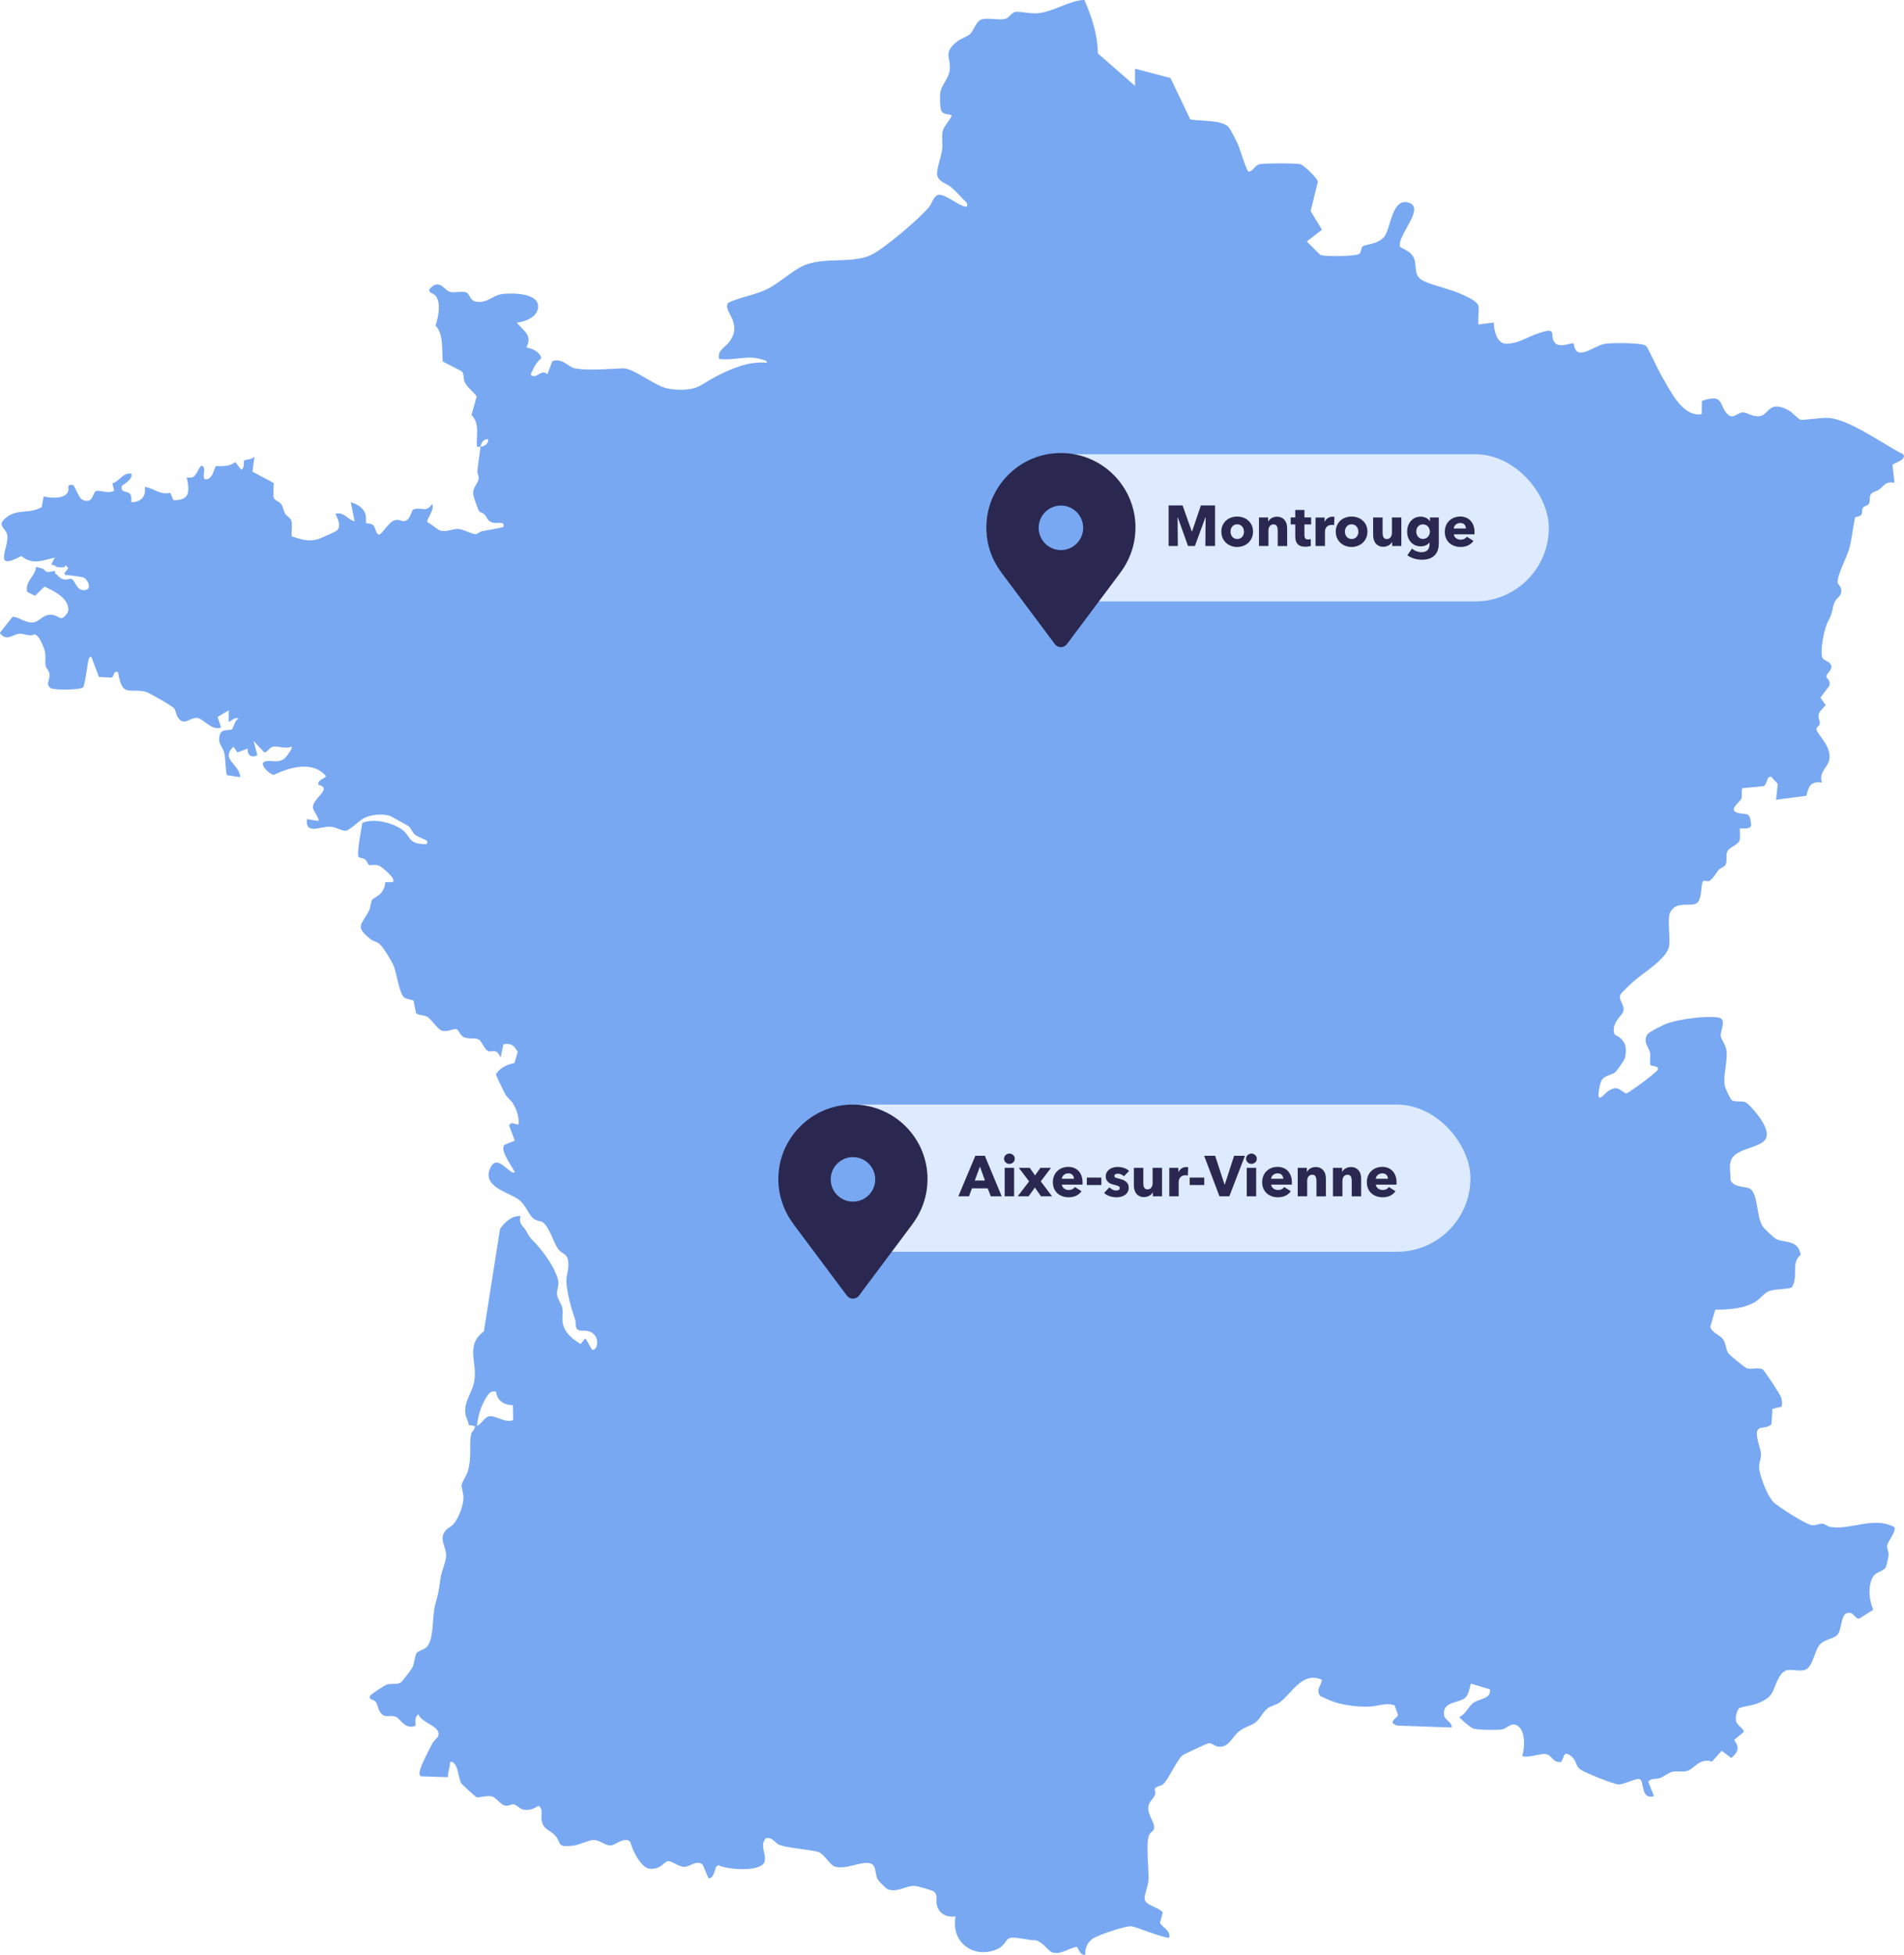<?xml version="1.0" encoding="UTF-8"?>
<svg id="Layer_2" data-name="Layer 2" xmlns="http://www.w3.org/2000/svg" viewBox="0 0 465.48 477.74">
  <defs>
    <style>
      .cls-1 {
        fill: #2a2850;
      }

      .cls-2 {
        fill: #78a8f2;
      }

      .cls-3 {
        fill: #deebff;
      }
    </style>
  </defs>
  <g id="_À_PROPOS" data-name="À PROPOS">
    <g>
      <path class="cls-2" d="M117.53,109.18c-.31.03-.63-.01-.93,0-.19-2.72.76-5.61-1.33-7.78l1.27-4.5c-.76-1.18-2.45-2.28-2.96-3.6-.33-.87-.08-1.95-.7-2.57l-4.63-2.37c-.27-2.84.25-6.69-1.77-8.79.66-1.98,1.41-5.45.06-7.23-.56-.74-2.48-.87-1.14-2.11,2.15-1.99,3.29.7,4.51,1.07s2.92-.23,4.05.15c.91.3.83,1.99,2.4,2.27,2.8.49,4.13-1.63,6.51-1.88,2.49-.26,9.24-.28,8.65,3.49-.35,2.28-3.14,3.25-5.14,3.52,1.64,2.23,3.81,2.8,2.33,6.05,1.54.36,3.13.99,3.64,2.59-1.05,1.01-1.71,1.89-2.25,3.26-.18.45-.76.91.24,1.16,1.13.28,2.04-1.71,3.49-.46l1.22-3.21c2.58-.8,3.88,1.52,5.55,1.8,3.39.58,8.26.12,11.66-.02,2.53-.1,7.48,4.03,10.58,4.83,2.41.62,6.28.64,8.47-.67,3.33-1.98,5.55-3.3,9.37-4.62,2.24-.77,4.4-1.1,6.78-.92.11-.65-.79-.64-1.28-.81-3.33-1.14-6.82.39-10.38-.12-.48-2.16,1.54-2.78,2.54-4.22,1.13-1.62,1.41-2.71.98-4.67-.34-1.57-2.39-3.77-1.2-4.88,3.07-1.4,6.64-1.86,9.66-3.4s6.36-4.86,9.46-5.93c4.96-1.7,11.09-.25,15.52-2.21,3.2-1.42,12.01-8.95,14.35-11.78.79-.96.96-2.41,2.18-2.99,1.74-.48,6.2,3.61,7.15,2.75.19-.86-.47-1.11-.93-1.63-.84-.96-2.07-2.21-3.03-3.04-1.07-.92-3.19-1.25-3.39-3.09-.13-1.22,1.04-4.49,1.24-6.05.2-1.48-.19-3.12.13-4.53.25-1.11,1.76-2.64,2.24-3.82-.86-.46-2.02-.05-2.57-1.16-.38-.77-.36-3.5-.25-4.46.18-1.61,1.92-3.26,2.26-5.22.55-3.23-1.9-4.37,1.99-7.33.83-.63,2.4-1.09,3.1-1.8.82-.83,1.45-3.11,2.79-3.51,1.66-.49,4.26.33,5.9-.17.76-.23,1.39-1.56,2.48-1.67,1.29-.13,3.56.54,5.5.32,3.86-.45,7.34-3.03,11.21-3.25,1.83,4.32,3.2,8.29,3.29,13.09l9.09,7.93v-4.2s8.67,2.29,8.67,2.29l4.83,10.1c2.35.46,7.45.09,9.23,1.73.61.57,2.13,3.71,2.55,4.68s2,6.28,2.48,6.38c1.25-.16,1.48-1.64,2.8-1.86,1.48-.25,8.32-.25,9.79,0,.86.15,4.38,3.58,4.34,4.33l-1.76,7.13,2.76,4.59-3.7,2.84,3.26,3.27c1.01.51,8.52.41,9.5-.2.63-.39.45-1.38.86-1.8.64-.66,3.59-.42,5.3-2.4,1.61-1.86,1.8-9.58,5.95-8.35,4.33,1.28-3.03,8.23-2.05,10.84,1.2.74,2.5,1.09,3.23,2.45,1.09,2.02-.24,4.58,2.52,5.87,2.73,1.28,6.64,1.96,9.66,3.4,1.09.52,3.57,1.61,3.75,2.78.13.87-.2,4.23,0,4.44l3.73-.47c.03,1.9.75,5.17,3.02,5.17,2.66,0,4.55-1.27,6.78-2.13,6.59-2.54,3.4.13,5.23,1.99,1.24,1.27,4.23-.32,4.54.13.5,4.73,4.98.37,7.75,0,1.55-.2,9.08-.28,9.89.54.58.59,2.93,5.84,3.75,7.21,2.13,3.57,5.08,10.25,9.88,9.48l.03-3.23c5.51-1.95,4.13,1.11,6.27,3.23,1.39,1.38,2.54-.43,3.72-.44s2.41,1.19,4.2.92c2.2-.33,2.2-4.05,7.02-1.42.96.52,2.36,2.14,2.88,2.29.67.19,5.24-.57,6.93-.43,5.19.41,13.39,6.48,18.19,8.87,1.03,1.4-2.57,2.26-2.61,2.62l.5,4.39c-2.2-.51-2.46.69-3.75,1.61-.55.39-1.52.6-1.86.94-.76.75-.2,1.87-.68,2.59-.27.42-1.15.49-1.42.92-.66,1.04.59,1.91-1.89,2.3-.62,2.48-.83,5.83-1.62,8.18s-2.36,5.08-2.72,7.56c-.08.57.77,1.07.89,1.8.3,1.79-1,1.97-1.53,3.13-.8,1.75-.33,2.39-1.68,4.85-.92,1.68-1.98,6.98-1.41,8.73.24.73,1.36.89,1.83,1.43,1.3,1.49-.9,2.4-.83,3.3.04.45,1.13.89.74,2.25l-2.19,2.89,1.29,1.8c-.51.71-1.37,1.28-1.66,2.14-.35,1.05.41,1.73.21,2.48-.1.4-.69.73-.79,1.12-.31,1.18,4.22,4.45,2.98,8.11-.53,1.57-2.42,2.71-1.66,5.1-2.64-.43-3.28.9-3.78,3.22l-7.42.98.41-3.88-1.58-1.72c-1.23-.28-.97,1.99-1.91,2.28l-5.11.49c-.41.63-.07,1.74-.29,2.51-.23.83-3.67,2.98-.61,3.58,2.28.45,2.68-.25,3.01,2.99-.26.99-1.96.76-2.78.75-.07.94.19,2.06-.08,2.96-.31,1.06-2.44,1.57-2.96,2.64-.51,1.04.06,2.29-.45,3.28-.3.58-1.21.76-1.61,1.18-.71.74-1.48,2.34-2.38,2.78-.54.26-1.3-.36-1.63.18-.43,1.39-.2,3.79-1.12,4.97-1.23,1.59-5.19-.67-6.8,2.53-.76,1.52.05,6.07-.25,8.14-.47,3.18-6.2,6.52-8.61,8.65-.64.56-3.02,2.76-3.29,3.27-.65,1.26.96,2.3.73,3.95-.16,1.17-2.6,2.5-2.38,5.15l.24.71c2.56,1.22,3.11,2.96,2.49,5.73-.12.53-1.96,3.09-2.36,3.46-.69.63-2.47.8-3.17,1.73-.48.64-.83,2.44-.91,3.29-.25,2.72,1.59.03,2.37-.43,2.18-1.31,2.5-.48,4.32.62.73-.11,7.48-5.13,7.77-5.78.46-1.04-1.56-.85-1.81-1.21-.21-.97.11-2-.06-2.97-.21-1.19-1.82-2.59-.7-4.45.35-.58,3.91-2.36,4.78-2.68,2.93-1.08,9.44-1.93,12.5-1.51,2.31.32.62,3.14.69,4.41.07,1.11,1.25,2.17,1.42,3.74.3,2.87-.98,6.38-.37,8.77.14.57,1.34,3.18,1.75,3.38.95.38,1.97.15,2.96.33,1.07.19,3.8,3.76,4.44,4.87,3.41,5.86-2.13,5.51-5.85,7.52-2.93,1.58-1.93,3.92-1.94,6.8.99,1.96,3.84,1.33,4.87,2.13,1.91,1.48,1.42,6.79,2.99,9.14.39.58,2.79,2.87,3.4,3.13,2.17.95,5.21.08,5.89,3.79-2.59,2.04-.37,5.44-2.25,8.02-1.57.47-3.78.33-5.28.78-1.26.38-2.37,1.95-3.44,2.62-2.84,1.77-6.65,1.98-9.91,1.99l-1.24,4.19c.48,1.63,2.46,1.91,3.26,3.25.54.91.58,2.21,1.08,3.11.3.54,4.11,3.62,4.62,3.77,1.14.35,3.02-.29,3.89.31.48.33,4.21,6.04,4.45,6.75.25.75.33,1.55.16,2.32l-2.25.55-.25,3.71c-.7.95-2.33.67-3.06,1.13-1.35.85.43,4.73.5,6.09.07,1.26-.49,2.19-.46,3.21.06,2.16,1.99,7.06,3.51,8.64,1.05,1.09,7.98,5.47,9.33,5.63,1.1.13,2.02-.44,2.71-.36.54.06,1.14.69,1.94.81,5.01.78,10.62-2.68,15.58.04.61.85-1.61,3.5-1.77,4.5-.12.74.39,1.41.37,2.19-.01.46-.49,2.7-.68,3.08-.62,1.25-2.7.9-3.48,3.05-.91,2.51-.53,4.98.39,7.39l-3.44,2.16c-.9,0-1.24-1.13-1.93-1.34-2.65-.81-2.12,3.36-3.21,5.05-.78,1.22-3.21,1.24-4.43,2.57-1.44,1.56-1.71,5.93-3.95,6.31-2.48.42-4.33-1.13-5.92,1.54-1.98,3.31-.94,4.86-5.51,6.62-1.62.62-3.02.54-4.44,1.16-.58.88-.87,1.97-.7,3.03.21,1.26,2.04,1.92,1.86,2.77l-2.32,1.93c1.36,1.89,1.01,2.89-.7,4.41l-2.34-1.77-2.39,2.64c-3.06-1-4.32,1.82-6.1,2.3-1.12.3-2.35-.05-3.54.19-.98.2-2.11,1.19-3.11,1.55-.99.36-2.16-.07-2.81.91l1.39,3.5c-3.35,1-2.3-3.85-3.54-4.18-.87-.23-3.72,1.32-5.09,1.32-1.18,0-8.31-2.9-9.35-3.65-1.04-.76-1-1.73-1.61-2.59-.42-.6-1.94-1.85-2.36-.88l-.71,1.62c-2.11.3-2.27-1.69-3.71-1.9-1.64-.25-3.95.97-5.82.48.63-2.16.89-7.03-1.83-7.71-1.08-.27-2.12,1.01-3.08,1.17-1.23.21-6.17.17-7.2-.24-.54-.21-3.27-2.49-3.27-2.78,1.62-.72,2.21-2.63,3.48-3.51,1.45-1,4.35-.94,3.98-3.25l-4.66-1.4c-.27,1.05-.6,2.79-1.41,3.49-1.48,1.29-5.62.83-5.14,4.19.19,1.35,1.97,1.63,1.88,3.04l-13.3-.46c-2.64-.86-.01-1.74.16-2.63l-.83-2.3c-1.95-.79-4.06.18-5.85.27-2.89.14-6.03-.22-8.76-1.05-.5-.15-3.53-1.41-3.64-1.59-1.02-1.63.29-2.35.49-3.89-4.92-2.21-7.39,3.52-10.48,5.61-.88.6-1.85.67-2.82,1.38-1.27.94-1.81,2.65-3.04,3.49s-2.58,1.03-3.94,2.12c-1.79,1.44-2.45,4.05-5.11,3.73-.85-.1-1.51-.9-2.28-.84-.35.02-6.02,2.66-6.38,2.94-1.32.99-3.54,5.99-4.79,7.1-.49.44-1.62.44-1.99,1.04-.16.26.19.92.04,1.42-.31,1.02-1.53,1.76-1.67,3.06-.2,1.95,1.56,3.74,1.43,5.09-.09.89-.89,1.1-1.17,1.66-1.03,2.05,0,8.5-.25,11.41-.11,1.29-.94,3.19-.92,4.22.03,1.76,3.63,2.12,4.44,3.46l-.68,2.49c.72,1.28,2.59,1.83,2.28,3.58-.5.52-7.91-2.51-9.21-2.72s-8.2,2.13-9.43,2.97c-1.31.89-2.06,2.35-1.88,3.95-1.26.45-1.77-1.86-2.14-1.9-1.96.32-3.85,1.99-5.94,1.36-.96-.29-2.17-2.45-4.03-2.97-1.61.11-5.42-1.07-6.56-.46-1.03.55-.98,2.05-3.61,2.92-5.62,1.86-10.61-2.34-9.44-8.27-2.29.26-4.19-.69-4.64-3.05-.2-1.04.36-2.24-.69-3.04-.44-.34-4.04-1.37-4.71-1.39-2.1-.08-3.96,1.62-6.44.88-.5-.15-2.31-2.02-2.59-2.54-.7-1.3-.24-3.37-1.77-3.83-2.2-.65-5.92,1.6-8.7.77-1.14-.34-2.61-3.08-3.92-3.54-.73-.26-2.27-.44-3.15-.58-2.01-.32-4.33-.5-6.33-1.13-1.3-.41-1.56-1.95-3.43-1.69-1.66,1.75.21,3.92-.35,5.77-.77,2.57-9.22,1.96-11.32.8l-.5.44c-.42.89-.54,2.78-1.86,2.81l-1.39-3.28c-1.54-1.45-3.14.55-4.64.47-1.27-.06-2.89-1.4-3.79-1.4-1.05,0-1.7,2.13-4.62,1.85-2.06-.2-4.22-4.58-4.68-6.52l-.53-.43c-1.45-.45-3.12,1.13-4.22,1.27-1.17.14-2.74-1.32-4.12-1.33s-3.53,1.21-5.18,1.39c-4.11.46-2.65-.62-4.38-2.54-1.13-1.26-2.93-1.4-3.26-3.73-.18-1.22.45-2.65-.73-3.48-1.34.71-2.07,1.22-3.71.93-.97-.17-1.63-1.22-2.4-1.29-.64-.06-1.28.53-2.17.3-.97-.25-2.2-1.94-2.99-2.18-1.32-.41-3.44.35-3.9.15-.23-.1-3.53-3.1-3.67-3.31-.9-1.4-.59-4.08-2.15-5.31-1.08-.2-.57.47-.74,1.11-.23.86-.47,1.7-.43,2.61l-6.54-.2c-.69-.52-.4-1.01-.25-1.67.3-1.3,2.24-4.96,2.97-6.37.37-.72,1.27-1.32,1.43-1.85.75-2.46-4.08-3.07-4.83-5.28-.99.68-.7,1.74-.7,2.8-2.7,1.09-3.7-1.89-4.98-2.25-1.55-.44-2.67.62-3.82-1.31-.42-.71-.46-1.68-.97-2.31-.54-.67-1.64-.35-1.42-1.36.2-.46,3.6-2.65,4.17-2.83,1.22-.39,2.63.13,3.56-.64.25-.21,2.42-3.04,2.63-3.44.57-1.09.61-2.89,1.07-3.6.37-.58,1.68-.79,2.35-1.38,2.02-1.81,1.42-7.69,2.19-10.41.85-3.02.88-3.43,1.33-6.6.24-1.65,1.24-3.7,1.35-5.22.17-2.35-2.01-4.31,0-6.49.5-.54,1.21-.75,1.81-1.45,1.3-1.51,2.4-4.47,2.44-6.46.02-1.12-.56-2.41-.43-3.17s1.14-2.15,1.47-3.22c1.04-3.41.28-6.09.8-9,.17-.96,1.1-1.19.93-2.1l-1.45-.27c-.19-.95-.73-1.82-.86-2.79-.4-2.99,1.73-5.08,2.2-8,.75-4.73-2.28-8.62,2.34-12.11l3.93-24.99c1.07-1.61,2.98-3.35,5.02-3.15-.55,2.01.7,2.39,1.34,3.56,1.22,2.21.92,1.55,2.41,3.18,2.02,2.21,4.52,5.65,5.36,8.64.49,1.72-.38,2.46-.18,3.86.17,1.14,1.15,2.29,1.31,3.4.17,1.18-.15,2.41.11,3.62.51,2.38,2.37,3.81,4.34,4.99l1.16-1.4,1.64,2.8c1.45.41,2.21-3.82-1.03-4.57-1.02-.24-2.46.3-2.86-.87-.19-.56-.04-1.35-.29-2.04-.92-2.58-1.8-5.87-2.08-8.66-.18-1.74.49-2.98.47-4.62-.03-3.1-1.39-2.24-2.59-3.98-1.01-1.46-2.09-5.23-3.63-6.39-.52-.39-1.6-.26-2.46-1.04-1.19-1.08-1.82-3.42-3.7-4.69-2.49-1.69-9.17-3.13-6.53-7.9,1.72-3.09,4.79,2.29,5.81,1.38-.56-1.32-4.07-5.76-2.35-6.78l2.35-.93-1.4-3.72c.68-1.12,1.31-.15,2.33-.24.14-1.69-.44-3.54-1.3-4.99-.56-.94-1.42-1.48-1.9-2.3-.35-.58-2.39-4.74-2.33-5.01,1-1.56,2.75-2.38,4.52-2.71l.79-2.71c-.93-1.61-1.5-2.19-3.5-1.87l-.7,3.27c-1.05-2.56-2.12-1.2-3.02-1.61-.96-.44-1.57-2.45-2.33-2.84-1-.51-2.38.02-3.63-.57-.99-.47-1.19-1.77-1.81-1.95-.74-.22-2.14.8-3.58.36-1.07-.33-2.5-2.83-3.6-3.4-.82-.43-1.89-.3-2.68-.82l-.62-3.11c-.73-.35-2-.34-2.51-.99-1.04-1.32-1.61-5.65-2.33-7.46-.47-1.17-2.58-4.64-3.47-5.4-.7-.59-1.54-.65-2.14-1.12-4.06-3.22-2.25-3.45-.45-7,.39-.78.47-2.23.81-2.69s1.75-.94,2.43-2c.48-.75.71-1.39.75-2.28l1.84-.03c.95-.76-2.57-3.61-3.27-3.96-.93-.45-1.69-.09-2.49-.22-.38-.06-.47-.97-1.04-1.38-.43-.3-1.42-.39-1.54-.56-.55-.77.67-6.92.88-8.34,2.7-1.18,7.11-.1,9.49,1.47,2.25,1.49,1.7,3.55,5.19,3.68.71.02,1.37.28,1.18-.71-.08-.27-2.46-1.07-3.05-1.62-.66-.61-.84-1.6-1.63-2.1-.47-.29-4.26-2.41-4.51-2.48-1.98-.54-4.96-.28-6.67.84-.92.6-3.22,2.75-3.97,2.82-1.03.1-2.43-.87-3.72-.97-2.47-.19-6.3,2.14-5.83-1.85l2.8.46c.4-.39-1.2-2.44-1.33-3.13-.42-2.28,5.03-4.78,1.33-5.73-.23-1.22,1.18-1.28,1.86-2.09-3.09-3.83-8.95-2.23-12.75-.32-1.09-.12-3.62-2.59-2.37-3.18,1.51-.71,2.94.52,4.84-.72.49-.32,2.24-2.69,1.88-3.01-1.47.6-3.25-.15-4.41-.03-1.08.12-1.54,1.58-2.31,1.41l-2.61-2.78.94,3.49c-1.38.78-2.54,0-2.34-1.63l-2.54.96-.96-1.42c-3.32,3.18,1.58,4.28,1.63,7.46l-3.24-.49c-.41-1.68-.29-3.63-.59-5.24-.28-1.5-1.42-2.16-1.29-3.8.21-2.71,2.29-1.59,3.18-2.22.26-.18.62-2.16,1.48-2.49-.52-.82-2.15.92-2.33.7v-2.8s-2.72,1.63-2.72,1.63l.85,2.57c-2.29.91-4.35-2.2-5.84-2.34-1.74-.17-3.16,2.08-4.64,0-.52-.74-.55-1.65-.96-2.3-.33-.52-6.32-3.96-7.08-4.12-4.14-.87-5.63,1.45-6.67-4.76-1.32-.44-.77,1.06-1.67,1.34l-3-.17-1.85-4.91c-.6-.13-.75.86-.82,1.27-.35,2.05-.54,4.08-1.12,6.11-.5.72-6.9.79-7.86.31-1.53-.76-.37-2.04-.42-3.28-.05-1.09-.84-1.51-.98-2.33-.17-.97.08-2.05-.11-3.16-.16-.96-1.25-3.52-1.98-4.11l-.54-.33c-1.34.66-2.42-.16-3.67-.13-1.76.04-3.07,2.1-4.89-.19l3.1-3.92c1.05-.27,3.15,1.55,5.01,1.35,1.81-.19,2.57-2.37,5.07-1.79,1.56.36,1.74,1.72,3.38-.55l.2-.66c.07-3.02-3.46-4.62-5.83-5.77l-2.3,2.25-1.91-.92c-.72-2.45,2.02-3.95,2.13-6.08.09-.15,1.46.36,1.86.47.74,1.16,1.67.57,2.8.47-.14.76.25.69.47.93,1.93,2.18,2.92.55,3.74,1.13s1.09,2.81,3.02,2.63c1.92-.17.84-2.54-.22-3.07-.44-.22-3.7-.56-4.67-.69v-.47l.93-1.16-.7-.7c-.09-.01-.16.44-.23.46-.38.09-1.43.06-1.87,0-.13-.02-.81-.77-1.4-.47.29-.65.41-1.26.93-1.86-3.09.64-5.46,1.94-8.24-.39-7.45,4.02-2.67-2.47-3.51-5.34-.5-1.73-2.77-2.16.11-4.27,2.59-1.9,5.6-.65,8.38-2.35l.46-2.58c1.61.34,4.82.72,5.84-.92.65-1.04-.57-2.17,1.39-1.88.2.03,1.43,3.06,2.09,3.51,2.84,1.49,2.61-1.77,3.56-2.07,1.63-.16,2.78.75,4.38-.04l-.45-1.82c1.77-.46,2.5-2.67,4.64-2.38.52,1.51-2.31,2.84-2.35,3.04-.31,1.9,1.49,1.03,2.13,2.08.32.53.22,1.28.22,1.88,2.29,0,3.7-1.39,3.27-3.74,2.31.27,3.53,2.02,6.24,1.45l.78,1.79c4.13.1,3.96-2.27,3.24-5.57,2.46.47,2.23-1.4,3.51-2.8,1.72-.15-.3,3.62,1.39,3.26,1.41-.31,1.68-2.05,2.17-3.2,1.89-.05,3.21.16,4.82-.99l1.42,1.86c.97-.43.5-1.96.75-2.27.15-.18,2.13-.21,2.51-.98l-.49,3.72,5.19,2.77-.08,3.32c.2,1.06,1.31,1.04,1.91,1.84.51.69.55,1.62.96,2.31.39.65,1.32,1.05,1.53,1.74.34,1.15-.11,2.64.12,3.85,2.33.66,3.51,1.31,6.05.76.66-.14,4.67-1.91,4.99-2.23,1.4-1.39-.52-3.95-.36-4.09,2.14-.5,2.91,1.47,4.66,1.86l-.93-4.66c1.62.49,3.19,1.36,3.64,3.13.14.57-.03,1.79.14,1.95s1.08.05,1.62.47c.7.56.56,1.82,1.37,2.37.67.21,2.33-2.79,3.63-3.38,1.4-.63,1.99.27,2.81.06,1.41-.36,1.54-2.44,2.01-2.78,1.88-.86,3.22.94,4.61-1.37.88,1.11-1.33,3.68-1.16,4.41.84.33,2.56,1.86,3.11,2.04,1.62.51,3.02-.46,4.53-.37,1.22.08,3.59,1.38,4.18,1.3.46-.06.99-.61,1.59-.74,1.74-.37,3.54-.55,5.25-1.05.37-1.52-1.39-.78-2.47-1.02-1.54-.34-1.43-1.26-2.19-2.02-.42-.42-1.06-.54-1.28-.8-.26-.29-1.35-3.42-1.44-3.97-.3-1.9,1.22-2.67,1.31-4.11.04-.59-.37-1.19-.31-1.75.18-1.81.51-4.08.78-5.92,1.06-.1,1.97-.82,1.86-1.86-1.1-.09-1.71.79-1.86,1.86ZM121.25,340.08c-1.2-.22-1.65.33-2.24,1.23-1.37,2.08-2.17,4.68-2.4,7.16,1.17-.47,1.79-2.18,3.04-2.35,1.62-.22,3.75,1.69,5.8.94l-.06-3.65c-2.18-.02-3.82-1.09-4.14-3.32Z"/>
      <g>
        <rect class="cls-3" x="241.13" y="111.01" width="137.52" height="35.97" rx="17.98" ry="17.98"/>
        <g>
          <path class="cls-1" d="M294.68,133.43l.06-7.01h-.04l-2.58,7.01h-1.68l-2.51-7.01h-.04l.06,7.01h-2.25v-9.91h3.41l2.26,6.36h.06l2.16-6.36h3.46v9.91h-2.35Z"/>
          <path class="cls-1" d="M306.33,129.92c0,.57-.1,1.08-.31,1.55-.21.46-.49.85-.84,1.18s-.76.57-1.23.75-.97.27-1.5.27-1.02-.09-1.49-.27-.88-.43-1.23-.75c-.35-.32-.63-.71-.83-1.18-.21-.46-.31-.98-.31-1.55s.1-1.08.31-1.54c.21-.46.48-.84.83-1.16.35-.32.76-.56,1.23-.73s.97-.25,1.49-.25,1.03.08,1.5.25.88.41,1.23.73.63.7.84,1.16c.21.46.31.97.31,1.54ZM304.12,129.92c0-.22-.04-.44-.11-.66-.07-.21-.18-.4-.32-.57-.14-.16-.31-.3-.52-.4-.21-.1-.44-.15-.71-.15s-.51.05-.71.15-.38.24-.51.4c-.13.16-.24.35-.31.57s-.1.43-.1.66.03.44.1.66.17.41.32.58c.14.17.31.31.52.41s.44.15.71.15.51-.05.71-.15.38-.24.52-.41c.14-.17.25-.37.31-.58.07-.21.11-.43.11-.66Z"/>
          <path class="cls-1" d="M312.37,133.43v-3.81c0-.2-.02-.38-.05-.56-.03-.18-.09-.33-.16-.47-.07-.14-.18-.24-.31-.32-.14-.08-.31-.12-.51-.12s-.39.04-.54.12c-.15.08-.28.19-.39.33s-.18.3-.23.48c-.05.18-.08.37-.08.57v3.78h-2.31v-6.97h2.23v.97h.03c.08-.15.19-.3.33-.44.14-.15.29-.27.48-.37s.38-.19.59-.25.44-.1.69-.1c.47,0,.86.08,1.19.25.33.17.59.39.79.65.2.27.35.57.43.92.09.35.13.69.13,1.04v4.31h-2.31Z"/>
          <path class="cls-1" d="M318.9,128.17v2.67c0,.33.06.57.19.74s.35.25.68.25c.11,0,.23,0,.36-.03.13-.02.23-.05.31-.08l.03,1.68c-.16.06-.36.1-.6.15-.24.04-.49.06-.73.06-.47,0-.86-.06-1.18-.18s-.57-.29-.76-.51c-.19-.22-.33-.48-.41-.79-.08-.3-.13-.64-.13-1.02v-2.95h-1.12v-1.71h1.11v-1.83h2.25v1.83h1.64v1.71h-1.64Z"/>
          <path class="cls-1" d="M326.14,128.35c-.1-.03-.2-.05-.3-.06-.1,0-.19-.01-.29-.01-.31,0-.57.06-.78.17s-.38.25-.5.4-.22.33-.27.52c-.06.19-.08.35-.08.49v3.57h-2.3v-6.96h2.21v1.01h.03c.18-.36.43-.65.76-.87.33-.23.71-.34,1.13-.34.09,0,.18,0,.27.01s.16.02.22.04l-.1,2.03Z"/>
          <path class="cls-1" d="M334.3,129.92c0,.57-.1,1.08-.31,1.55-.21.46-.49.85-.84,1.18s-.76.57-1.23.75-.97.27-1.5.27-1.02-.09-1.49-.27-.88-.43-1.23-.75c-.35-.32-.63-.71-.83-1.18-.21-.46-.31-.98-.31-1.55s.1-1.08.31-1.54c.21-.46.48-.84.83-1.16.35-.32.76-.56,1.23-.73s.97-.25,1.49-.25,1.03.08,1.5.25.88.41,1.23.73.63.7.84,1.16c.21.46.31.97.31,1.54ZM332.09,129.92c0-.22-.04-.44-.11-.66-.07-.21-.18-.4-.32-.57-.14-.16-.31-.3-.52-.4-.21-.1-.44-.15-.71-.15s-.51.05-.71.15-.38.24-.51.4c-.13.16-.24.35-.31.57s-.1.43-.1.66.03.44.1.66.17.41.32.58c.14.17.31.31.52.41s.44.15.71.15.51-.05.71-.15.38-.24.52-.41c.14-.17.25-.37.31-.58.07-.21.11-.43.11-.66Z"/>
          <path class="cls-1" d="M340.35,133.43v-.97h-.03c-.08.16-.19.31-.33.45s-.29.26-.48.36c-.18.1-.38.19-.6.25-.22.06-.45.1-.69.1-.47,0-.86-.08-1.18-.25-.32-.17-.58-.38-.78-.65-.2-.27-.34-.57-.43-.91-.09-.34-.13-.69-.13-1.04v-4.31h2.31v3.78c0,.2.01.38.04.56.03.18.08.34.16.48.08.14.18.25.32.33.13.08.3.12.52.12.4,0,.71-.15.92-.45.21-.3.32-.65.32-1.05v-3.77h2.3v6.97h-2.21Z"/>
          <path class="cls-1" d="M351.75,132.78c0,.68-.1,1.27-.29,1.78s-.47.92-.83,1.25c-.35.33-.79.58-1.29.74-.51.16-1.07.24-1.69.24s-1.25-.09-1.9-.28c-.65-.19-1.21-.46-1.69-.81l1.15-1.64c.34.3.71.52,1.11.67.41.14.8.22,1.2.22.67,0,1.17-.18,1.49-.53.32-.35.48-.83.48-1.41v-.42h-.04c-.21.28-.5.5-.87.67s-.78.25-1.25.25c-.53,0-1-.1-1.41-.29s-.76-.45-1.04-.78c-.29-.33-.5-.71-.65-1.14-.15-.43-.22-.89-.22-1.38s.07-.95.22-1.39.37-.83.65-1.16.63-.6,1.04-.81c.41-.2.88-.3,1.4-.3.44,0,.86.09,1.26.27s.72.45.97.83h.03v-.9h2.17v6.31ZM349.56,129.91c0-.23-.04-.46-.12-.67-.08-.21-.19-.4-.34-.57-.15-.16-.33-.29-.53-.38-.21-.09-.44-.14-.7-.14s-.49.05-.69.14c-.2.09-.37.22-.51.38s-.25.35-.32.56c-.07.21-.11.44-.11.69s.04.46.11.67c.08.21.18.4.32.57.14.16.31.29.51.39.2.1.43.15.69.15s.5-.05.71-.15.39-.23.53-.39c.14-.16.26-.34.34-.56.08-.21.12-.44.12-.69Z"/>
          <path class="cls-1" d="M360.48,130.03v.28c0,.09,0,.18-.01.27h-5.05c.02.2.08.37.17.53.1.16.22.3.38.41.15.12.33.21.52.27.19.07.39.1.59.1.36,0,.67-.07.92-.2.25-.14.46-.31.62-.52l1.6,1.01c-.33.48-.76.84-1.29,1.1-.54.26-1.16.39-1.87.39-.52,0-1.02-.08-1.48-.25-.47-.16-.88-.4-1.23-.71-.35-.31-.62-.7-.83-1.16-.2-.46-.3-.98-.3-1.57s.1-1.08.29-1.55.46-.85.8-1.18c.34-.32.73-.57,1.19-.75.46-.18.95-.27,1.48-.27s.99.09,1.41.26c.43.17.8.42,1.11.75s.55.72.72,1.19c.17.47.26,1,.26,1.6ZM358.37,129.15c0-.36-.11-.68-.34-.94-.23-.26-.57-.39-1.03-.39-.22,0-.43.03-.62.1-.19.07-.35.17-.49.29-.14.12-.25.26-.34.43s-.13.33-.14.51h2.95Z"/>
        </g>
        <path class="cls-1" d="M277.6,128.95c0-10.74-9.28-19.31-20.26-18.13-8.3.89-15.05,7.54-16.07,15.82-.62,5.04.84,9.72,3.61,13.35h-.02s13.03,17.43,13.03,17.43c.73.98,2.21.98,2.94,0l13.03-17.41h-.02c2.34-3.08,3.75-6.9,3.75-11.06Z"/>
        <circle class="cls-2" cx="259.37" cy="128.99" r="5.44"/>
      </g>
      <g>
        <rect class="cls-3" x="190.95" y="269.94" width="168.54" height="35.97" rx="17.98" ry="17.98"/>
        <g>
          <path class="cls-1" d="M242.23,292.36l-.77-1.95h-3.84l-.73,1.95h-2.6l4.16-9.91h2.32l4.12,9.91h-2.66ZM239.57,285.1l-1.26,3.4h2.49l-1.23-3.4Z"/>
          <path class="cls-1" d="M248.09,283.16c0,.18-.04.34-.1.5-.07.15-.16.29-.28.4-.12.11-.26.2-.42.27-.16.07-.33.1-.51.1-.37,0-.69-.12-.94-.37-.25-.25-.38-.54-.38-.89,0-.17.03-.33.1-.48.07-.15.16-.29.28-.4.12-.11.26-.2.42-.27.16-.07.33-.1.52-.1.18,0,.35.03.51.1s.3.15.42.27c.12.11.21.25.28.4.07.15.1.32.1.5ZM245.62,292.36v-6.97h2.3v6.97h-2.3Z"/>
          <path class="cls-1" d="M254.5,292.36l-1.5-2.14-1.54,2.14h-2.66l2.79-3.65-2.52-3.32h2.67l1.3,1.86,1.32-1.86h2.59l-2.51,3.32,2.76,3.65h-2.7Z"/>
          <path class="cls-1" d="M264.66,288.96v.28c0,.09,0,.18-.01.27h-5.05c.02.2.08.37.17.53.1.16.22.3.38.41.15.12.33.21.52.27.19.07.39.1.59.1.36,0,.67-.07.92-.2.25-.14.46-.31.62-.52l1.6,1.01c-.33.48-.76.84-1.29,1.1-.54.26-1.16.39-1.87.39-.52,0-1.02-.08-1.48-.25-.47-.16-.88-.4-1.23-.71-.35-.31-.62-.7-.83-1.16-.2-.46-.3-.98-.3-1.57s.1-1.08.29-1.55.46-.85.8-1.18c.34-.32.73-.57,1.19-.75.46-.18.95-.27,1.48-.27s.99.09,1.41.26c.43.17.8.42,1.11.75s.55.72.72,1.19c.17.47.26,1,.26,1.6ZM262.55,288.08c0-.36-.11-.68-.34-.94-.23-.26-.57-.39-1.03-.39-.22,0-.43.03-.62.1-.19.07-.35.17-.49.29-.14.12-.25.26-.34.43s-.13.33-.14.51h2.95Z"/>
          <path class="cls-1" d="M265.7,289.6v-1.82h3.56v1.82h-3.56Z"/>
          <path class="cls-1" d="M274.76,287.45c-.19-.18-.41-.33-.66-.45-.25-.12-.52-.18-.8-.18-.21,0-.41.04-.59.13-.18.08-.27.23-.27.43s.1.34.3.42c.2.08.53.18.97.28.26.06.52.14.79.24.27.1.51.24.72.41s.39.37.52.62c.13.24.2.53.2.87,0,.44-.09.81-.27,1.11-.18.3-.41.55-.69.73-.28.19-.6.32-.96.41s-.71.13-1.06.13c-.57,0-1.13-.09-1.67-.27-.55-.18-1-.45-1.36-.81l1.29-1.36c.21.22.46.41.76.56s.62.22.95.22c.19,0,.37-.04.55-.13.18-.09.27-.25.27-.47s-.11-.37-.34-.48c-.22-.1-.57-.21-1.05-.32-.24-.06-.49-.13-.73-.22-.24-.09-.46-.22-.65-.38-.19-.16-.35-.35-.47-.59-.12-.23-.18-.51-.18-.84,0-.42.09-.78.27-1.07.18-.29.41-.53.69-.72.28-.19.59-.32.93-.41.34-.09.68-.13,1.01-.13.52,0,1.03.08,1.53.24.5.16.92.41,1.27.74l-1.26,1.3Z"/>
          <path class="cls-1" d="M281.85,292.36v-.97h-.03c-.08.16-.19.31-.33.45s-.29.26-.48.36c-.18.1-.38.19-.6.25-.22.06-.45.1-.69.1-.47,0-.86-.08-1.18-.25-.32-.17-.58-.38-.78-.65-.2-.27-.34-.57-.43-.91-.09-.34-.13-.69-.13-1.04v-4.31h2.31v3.78c0,.2.01.38.04.56.03.18.08.34.16.48.08.14.18.25.32.33.13.08.3.12.52.12.4,0,.71-.15.92-.45.21-.3.32-.65.32-1.05v-3.77h2.3v6.97h-2.21Z"/>
          <path class="cls-1" d="M290.38,287.28c-.1-.03-.2-.05-.3-.06-.1,0-.19-.01-.29-.01-.31,0-.57.06-.78.17s-.38.25-.5.4-.22.33-.27.52c-.06.19-.08.35-.08.49v3.57h-2.3v-6.96h2.21v1.01h.03c.18-.36.43-.65.76-.87.33-.23.71-.34,1.13-.34.09,0,.18,0,.27.01s.16.02.22.04l-.1,2.03Z"/>
          <path class="cls-1" d="M290.85,289.6v-1.82h3.56v1.82h-3.56Z"/>
          <path class="cls-1" d="M300.52,292.36h-2.39l-3.75-9.91h2.69l2.3,7.03h.06l2.28-7.03h2.65l-3.82,9.91Z"/>
          <path class="cls-1" d="M307.26,283.16c0,.18-.04.34-.1.5-.07.15-.16.29-.28.4-.12.11-.26.2-.42.27-.16.07-.33.1-.51.1-.37,0-.69-.12-.94-.37-.25-.25-.38-.54-.38-.89,0-.17.03-.33.1-.48.07-.15.16-.29.28-.4.12-.11.26-.2.42-.27.16-.07.33-.1.52-.1.18,0,.35.03.51.1s.3.15.42.27c.12.11.21.25.28.4.07.15.1.32.1.5ZM304.8,292.36v-6.97h2.3v6.97h-2.3Z"/>
          <path class="cls-1" d="M315.83,288.96v.28c0,.09,0,.18-.01.27h-5.05c.02.2.08.37.17.53.1.16.22.3.38.41.15.12.33.21.52.27.19.07.39.1.59.1.36,0,.67-.07.92-.2.25-.14.46-.31.62-.52l1.6,1.01c-.33.48-.76.84-1.29,1.1-.54.26-1.16.39-1.87.39-.52,0-1.02-.08-1.48-.25-.47-.16-.88-.4-1.23-.71-.35-.31-.62-.7-.83-1.16-.2-.46-.3-.98-.3-1.57s.1-1.08.29-1.55.46-.85.8-1.18c.34-.32.73-.57,1.19-.75.46-.18.95-.27,1.48-.27s.99.09,1.41.26c.43.17.8.42,1.11.75s.55.72.72,1.19c.17.47.26,1,.26,1.6ZM313.72,288.08c0-.36-.11-.68-.34-.94-.23-.26-.57-.39-1.03-.39-.22,0-.43.03-.62.1-.19.07-.35.17-.49.29-.14.12-.25.26-.34.43s-.13.33-.14.51h2.95Z"/>
          <path class="cls-1" d="M321.84,292.36v-3.81c0-.2-.02-.38-.05-.56-.03-.18-.09-.33-.16-.47-.07-.14-.18-.24-.31-.32-.14-.08-.31-.12-.51-.12s-.39.04-.54.12c-.15.08-.28.19-.39.33s-.18.3-.23.48c-.05.18-.08.37-.08.57v3.78h-2.31v-6.97h2.23v.97h.03c.08-.15.19-.3.33-.44.14-.15.29-.27.48-.37s.38-.19.59-.25.44-.1.69-.1c.47,0,.86.08,1.19.25.33.17.59.39.79.65.2.27.35.57.43.92.09.35.13.69.13,1.04v4.31h-2.31Z"/>
          <path class="cls-1" d="M330.46,292.36v-3.81c0-.2-.02-.38-.05-.56-.03-.18-.09-.33-.16-.47-.07-.14-.18-.24-.31-.32-.14-.08-.31-.12-.51-.12s-.39.04-.54.12c-.15.08-.28.19-.39.33s-.18.3-.23.48c-.05.18-.08.37-.08.57v3.78h-2.31v-6.97h2.23v.97h.03c.08-.15.19-.3.33-.44.14-.15.29-.27.48-.37s.38-.19.59-.25.44-.1.69-.1c.47,0,.86.08,1.19.25.33.17.59.39.79.65.2.27.35.57.43.92.09.35.13.69.13,1.04v4.31h-2.31Z"/>
          <path class="cls-1" d="M341.42,288.96v.28c0,.09,0,.18-.01.27h-5.05c.02.2.08.37.17.53.1.16.22.3.38.41.15.12.33.21.52.27.19.07.39.1.59.1.36,0,.67-.07.92-.2.25-.14.46-.31.62-.52l1.6,1.01c-.33.48-.76.84-1.29,1.1-.54.26-1.16.39-1.87.39-.52,0-1.02-.08-1.48-.25-.47-.16-.88-.4-1.23-.71-.35-.31-.62-.7-.83-1.16-.2-.46-.3-.98-.3-1.57s.1-1.08.29-1.55.46-.85.8-1.18c.34-.32.73-.57,1.19-.75.46-.18.95-.27,1.48-.27s.99.09,1.41.26c.43.17.8.42,1.11.75s.55.72.72,1.19c.17.47.26,1,.26,1.6ZM339.31,288.08c0-.36-.11-.68-.34-.94-.23-.26-.57-.39-1.03-.39-.22,0-.43.03-.62.1-.19.07-.35.17-.49.29-.14.12-.25.26-.34.43s-.13.33-.14.51h2.95Z"/>
        </g>
        <path class="cls-1" d="M226.76,288.17c0-10.74-9.28-19.31-20.26-18.13-8.3.89-15.05,7.54-16.07,15.82-.62,5.04.84,9.72,3.61,13.35h-.02s13.03,17.43,13.03,17.43c.73.98,2.21.98,2.94,0l13.03-17.41h-.02c2.34-3.08,3.75-6.9,3.75-11.06Z"/>
        <circle class="cls-2" cx="208.53" cy="288.22" r="5.44"/>
      </g>
    </g>
  </g>
</svg>